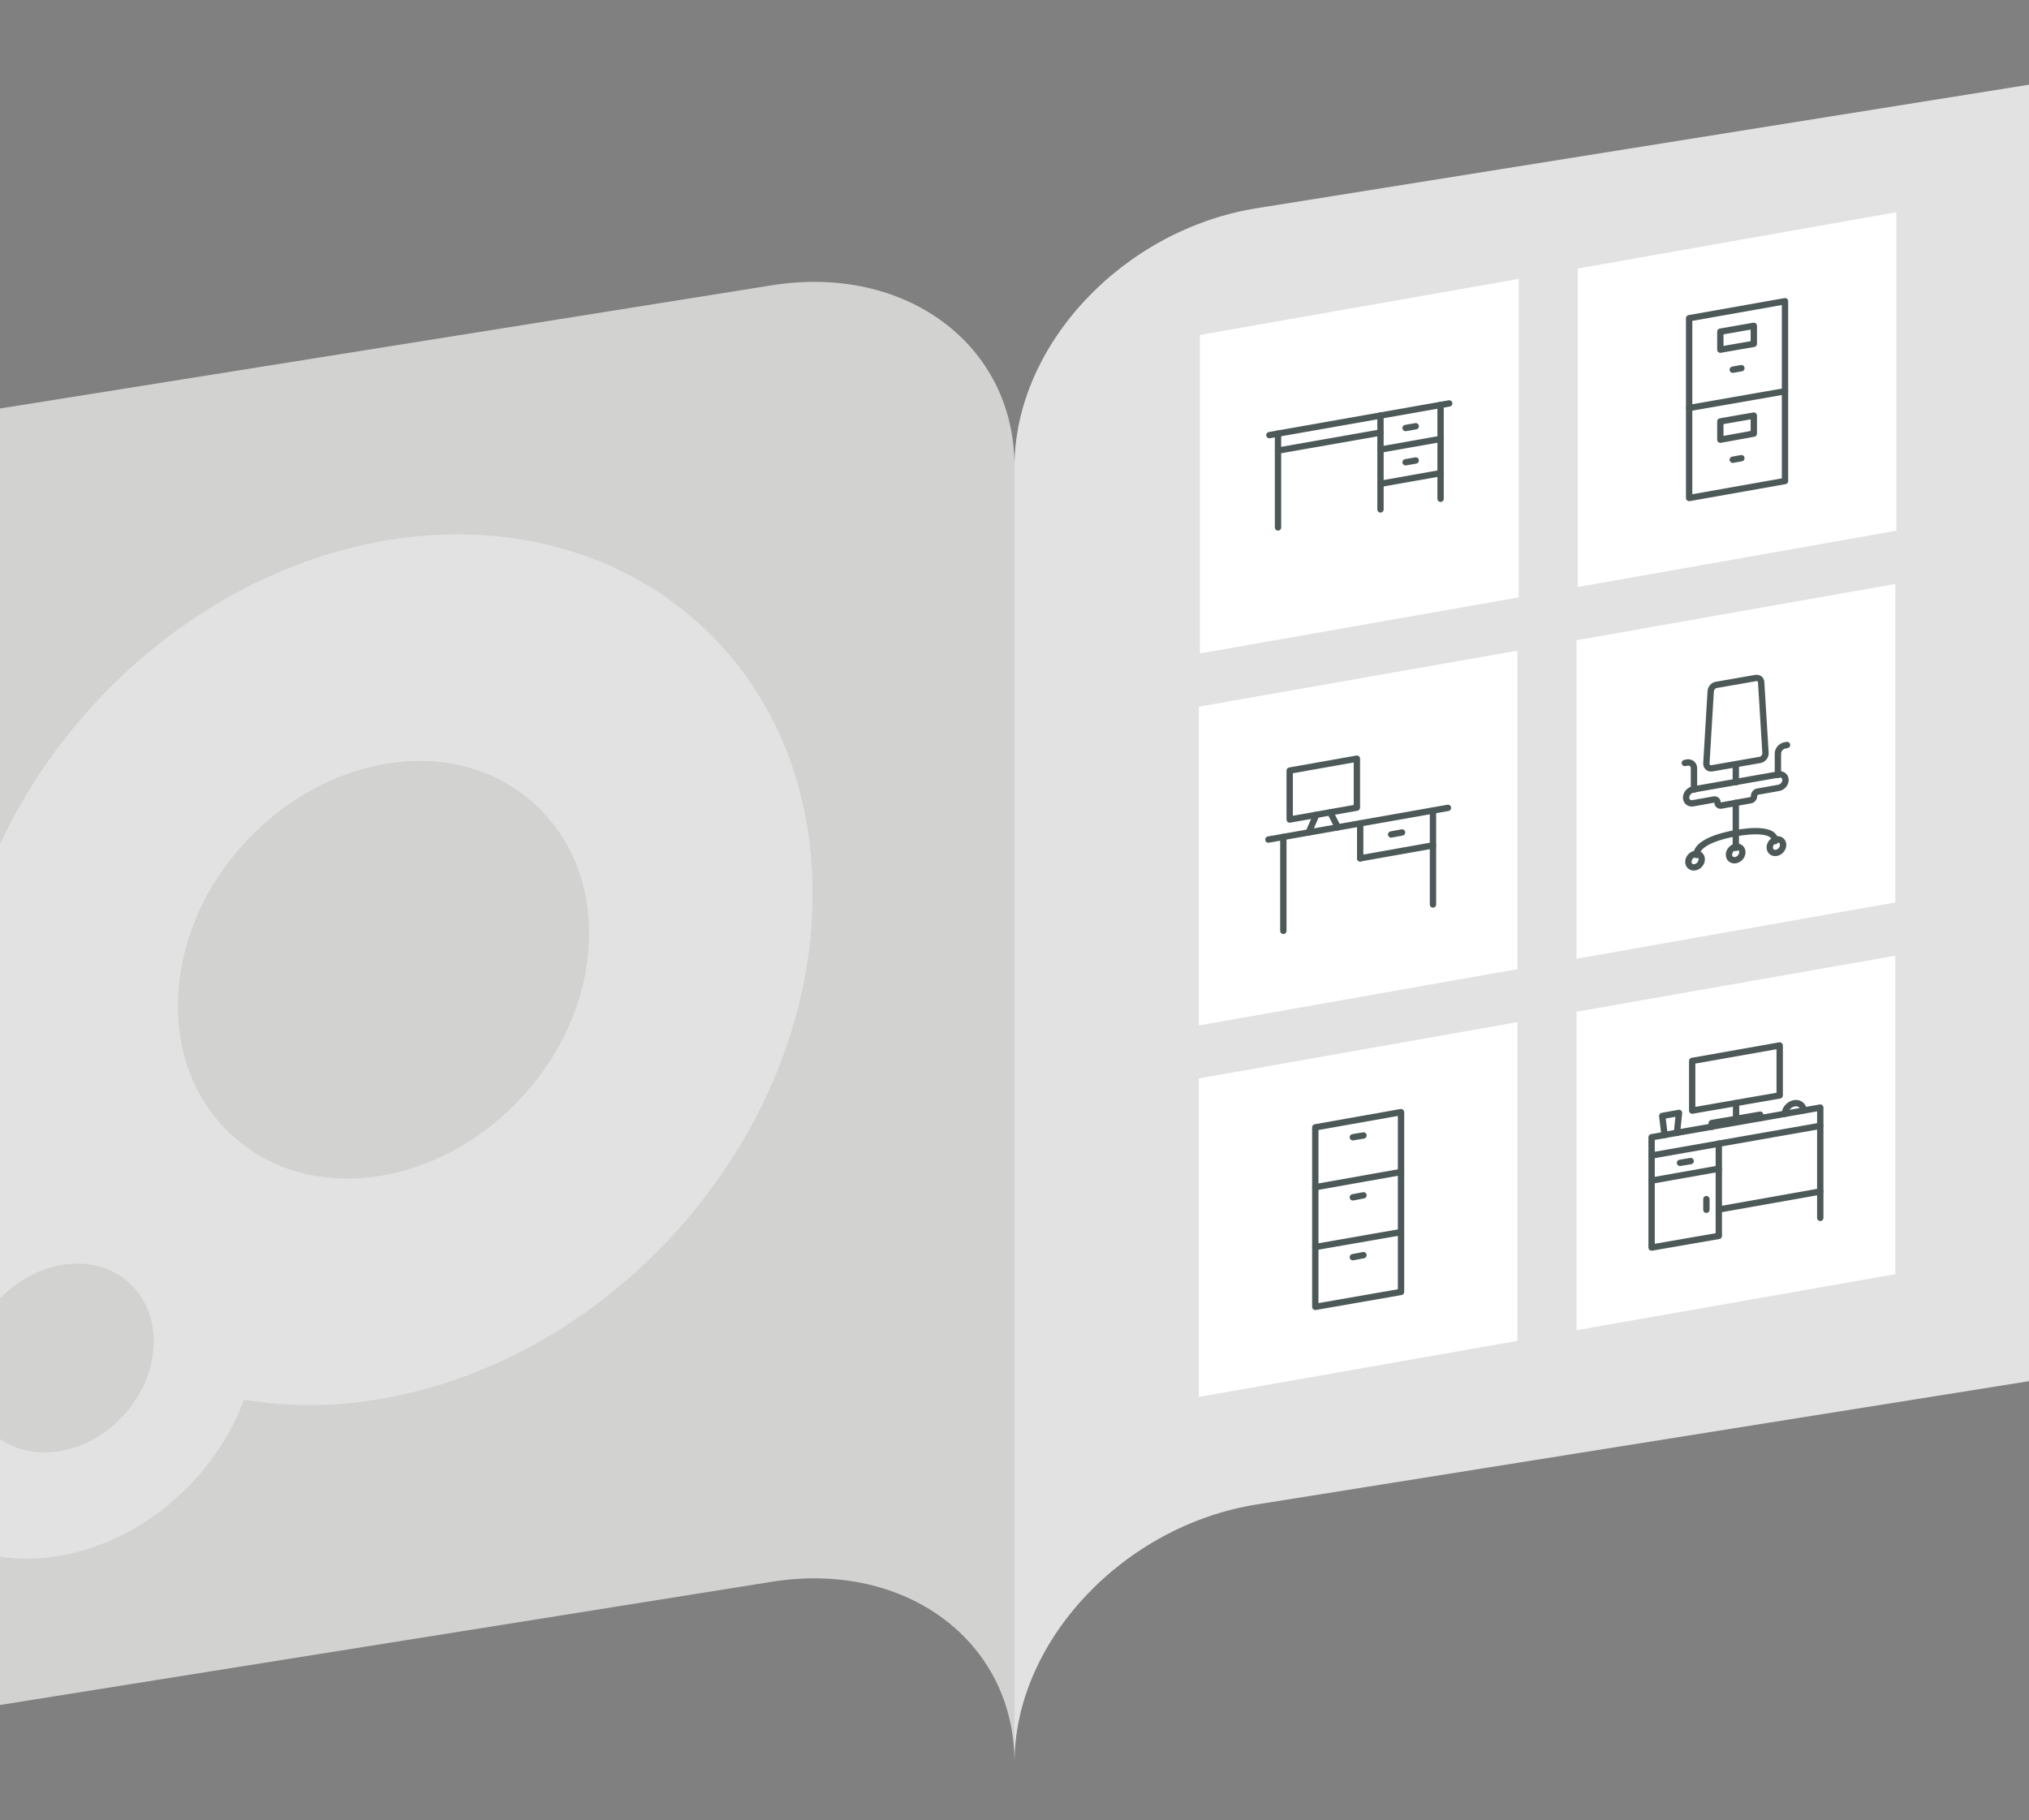 <!-- Generator: Adobe Illustrator 27.8.0, SVG Export Plug-In . SVG Version: 6.00 Build 0)  -->
<svg version="1.1" xmlns="http://www.w3.org/2000/svg" xmlns:xlink="http://www.w3.org/1999/xlink" x="0px" y="0px"
	 viewBox="0 0 800 717.8" style="enable-background:new 0 0 800 717.8;" xml:space="preserve">
<rect x="0" y="0" width="800" height="717.8" fill="#808080" stroke="none"/>
<style type="text/css">
	.st0{fill:#D2D2D1;}
	.st1{fill:#E2E2E2;}
	.st2{fill:#FFFFFF;}
	.st3{fill:none;stroke:#4D5958;stroke-width:2.5;stroke-linecap:round;stroke-linejoin:round;stroke-miterlimit:10;}
</style>
<g id="Layer_1">
	<g>
		<path class="st0" d="M304.4,112.5L0,161.1v511.3l304.4-48.6c52.8-8.4,95.6,23.5,95.6,71.4V183.9C400,136,357.2,104.1,304.4,112.5z
			"/>
		<path class="st1" d="M495.6,82.1L800,33.4v511.3l-304.4,48.6c-52.8,8.4-95.6,54.1-95.6,101.9V184C400,136.1,442.8,90.5,495.6,82.1
			z"/>
	</g>
	<g>
		<path class="st1" d="M274.8,245.2c-31.9-28.5-76.9-40.1-123.6-31.9c-43,7.6-84,31-115.5,65.9c-33,36.7-52.1,81.9-53.6,127.3
			c-0.8,22.6,2.9,44,10.5,63.1c-8,4.9-15.4,11.1-21.9,18.3c-15.2,16.9-24,37.7-24.7,58.7c-0.7,20.9,6.7,39.5,21,52.2
			c14.7,13.1,35.5,18.5,57,14.7c19.8-3.5,38.7-14.3,53.2-30.4c8.6-9.5,14.9-20.1,19-31.1c17.6,2.9,36.2,2.9,55-0.5
			c43-7.6,84-31,115.5-65.9c33-36.7,52.1-81.9,53.6-127.3S305.7,272.7,274.8,245.2z M49,557.9c-6.8,7.6-15.7,12.6-25,14.3
			c-10.3,1.8-19.8-0.6-26.8-6.9c-6.7-6-10.2-14.7-9.8-24.5c0.3-9.8,4.5-19.6,11.6-27.6c6.8-7.6,15.7-12.6,25-14.3
			c10.3-1.8,19.8,0.6,26.8,6.9C64.5,518.2,63.8,541.5,49,557.9z M232.2,370.9c-0.7,21.8-9.8,43.4-25.7,61
			c-15.1,16.7-34.7,27.9-55.3,31.6c-22.7,4-43.7-1.4-59.2-15.3C77.2,435,69.5,415.7,70.2,394c0.7-21.8,9.8-43.4,25.7-61
			c15.1-16.7,34.7-27.9,55.3-31.6c22.7-4,43.7,1.4,59.2,15.3C225.2,329.9,232.9,349.2,232.2,370.9z"/>
	</g>
	<g>
		<polygon class="st2" points="598.3,528.8 472.7,550.9 472.7,425.3 598.3,403.1 		"/>
		<polygon class="st2" points="747.3,502.5 621.6,524.6 621.6,399 747.3,376.9 		"/>
		<polygon class="st2" points="598.3,382.2 472.7,404.4 472.7,278.7 598.3,256.6 		"/>
		<polygon class="st2" points="747.3,355.9 621.6,378.1 621.6,252.5 747.3,230.3 		"/>
		<polygon class="st2" points="598.8,235.6 473.1,257.7 473.1,132.1 598.8,110 		"/>
		<polygon class="st2" points="747.7,209.3 622.1,231.5 622.1,105.9 747.7,83.7 		"/>
		<g>
			<line class="st3" x1="500.1" y1="331.1" x2="570.9" y2="318.6"/>
			<line class="st3" x1="506" y1="330.1" x2="506" y2="367.1"/>
			<line class="st3" x1="536.3" y1="324.7" x2="536.3" y2="338.5"/>
			<line class="st3" x1="565" y1="319.7" x2="565" y2="356.7"/>
			<path class="st3" d="M565,333.4"/>
			<path class="st3" d="M536.3,338.5"/>
			<line class="st3" x1="536.3" y1="338.5" x2="565" y2="333.4"/>
			<line class="st3" x1="548.5" y1="329.1" x2="552.8" y2="328.3"/>
			<polygon class="st3" points="535,318.5 508.5,323.2 508.5,303.9 535,299.2 			"/>
			<line class="st3" x1="524.5" y1="320.4" x2="527.5" y2="326.3"/>
			<line class="st3" x1="516" y1="328.3" x2="519" y2="321.3"/>
		</g>
		<g>
			<line class="st3" x1="500.5" y1="171.6" x2="571.4" y2="159.1"/>
			<line class="st3" x1="503.9" y1="171" x2="503.9" y2="208"/>
			<line class="st3" x1="544.3" y1="163.8" x2="544.3" y2="200.9"/>
			<line class="st3" x1="568" y1="159.7" x2="568" y2="196.7"/>
			<line class="st3" x1="503.9" y1="177.7" x2="544.3" y2="170.6"/>
			<line class="st3" x1="544.3" y1="177.3" x2="568" y2="173.1"/>
			<line class="st3" x1="544.3" y1="190.8" x2="568" y2="186.6"/>
			<line class="st3" x1="554.2" y1="168.8" x2="558.2" y2="168.1"/>
			<line class="st3" x1="554.2" y1="182.3" x2="558.2" y2="181.6"/>
		</g>
		<g>
			<path class="st3" d="M693.9,299.7L675,303c-1.3,0.2-2.3-0.7-2.2-2l1.7-28.4c0.1-1.2,1-2.3,2.2-2.5l15.5-2.7
				c1.2-0.2,2.2,0.5,2.2,1.7l1.7,27.8C696.2,298.2,695.2,299.5,693.9,299.7z"/>
			<path class="st3" d="M664.8,314.6L664.8,314.6c0,1.4,1.2,2.4,2.6,2.2l8.4-1.5c0.8-0.1,1.4,0.4,1.4,1.2l0,0c0,0.8,0.6,1.3,1.4,1.2
				l11.6-2.1c0.8-0.1,1.4-0.9,1.4-1.7l0,0c0-0.8,0.6-1.6,1.4-1.7l8.4-1.5c1.4-0.3,2.6-1.6,2.6-3.1l0,0c0-1.4-1.2-2.4-2.6-2.2
				l-34.1,6C665.9,311.8,664.8,313.1,664.8,314.6z"/>
			<line class="st3" x1="684.4" y1="301.4" x2="684.4" y2="308.5"/>
			<line class="st3" x1="684.4" y1="316.6" x2="684.4" y2="334.4"/>
			
				<ellipse transform="matrix(0.675 -0.738 0.738 0.675 -26.334 614.196)" class="st3" cx="684.4" cy="337" rx="2.9" ry="2.4"/>
			
				<ellipse transform="matrix(0.675 -0.738 0.738 0.675 -33.614 603.305)" class="st3" cx="668.4" cy="339.8" rx="2.9" ry="2.4"/>
			<path class="st3" d="M684.4,328.6c0,0-15.5,2.3-15.5,8.6"/>
			<path class="st3" d="M667.9,311.4v-8.5c0-1.4-1.2-2.4-2.6-2.2l-1,0.2"/>
			
				<ellipse transform="matrix(0.675 -0.738 0.738 0.675 -19.054 625.087)" class="st3" cx="700.5" cy="334.2" rx="2.9" ry="2.4"/>
			<path class="st3" d="M684.4,328.6c0,0,15.5-3.2,15.5,3.1"/>
			<path class="st3" d="M701,305.6v-8.5c0-1.4,1.2-2.8,2.6-3.1l1-0.2"/>
		</g>
		<g>
			<polygon class="st3" points="518.6,444.6 552.4,438.6 552.4,462.2 518.6,468.2 			"/>
			<polyline class="st3" points="552.4,462.2 552.4,485.9 518.6,491.8 518.6,468.2 			"/>
			<polyline class="st3" points="552.4,485.9 552.4,509.5 518.6,515.4 518.6,491.8 			"/>
			<line class="st3" x1="533.4" y1="448.5" x2="537.6" y2="447.8"/>
			<line class="st3" x1="533.4" y1="472.2" x2="537.6" y2="471.4"/>
			<line class="st3" x1="533.4" y1="495.8" x2="537.6" y2="495"/>
		</g>
		<g>
			<line class="st3" x1="662.4" y1="458.6" x2="666.6" y2="457.9"/>
			<line class="st3" x1="672.8" y1="472.9" x2="672.8" y2="477.1"/>
			<polygon class="st3" points="717.7,444 651.2,455.7 651.2,448.5 717.7,436.8 			"/>
			<line class="st3" x1="717.7" y1="480.3" x2="717.7" y2="444"/>
			<polygon class="st3" points="677.7,487.4 651.2,492 651.2,465.6 677.7,460.9 			"/>
			<line class="st3" x1="651.2" y1="455.7" x2="651.2" y2="465.6"/>
			<line class="st3" x1="677.7" y1="460.9" x2="677.7" y2="451"/>
			<line class="st3" x1="677.7" y1="477" x2="717.7" y2="469.9"/>
			<polygon class="st3" points="701.7,432 667.2,438 667.2,418.4 701.7,412.3 			"/>
			<polyline class="st3" points="694,441 694,439.6 674.9,442.9 674.9,444.4 			"/>
			<polyline class="st3" points="656.3,447.6 655.4,440.1 662,438.9 661.2,446.8 			"/>
			<line class="st3" x1="684.5" y1="441.2" x2="684.5" y2="435"/>
			<path class="st3" d="M703.7,439.3c0-1.9,1.7-3.8,3.7-4.2s3.7,0.9,3.7,2.8"/>
		</g>
		<g>
			<polygon class="st3" points="703.8,154.3 666,160.9 666,125.5 703.8,118.8 			"/>
			<polygon class="st3" points="691.5,135.6 678.3,137.9 678.3,130.8 691.5,128.5 			"/>
			<line class="st3" x1="686.6" y1="145.2" x2="683.2" y2="145.8"/>
			<polyline class="st3" points="703.8,154.3 703.8,189.7 666,196.4 666,160.9 			"/>
			<polygon class="st3" points="691.5,171 678.3,173.4 678.3,166.2 691.5,163.9 			"/>
			<line class="st3" x1="686.6" y1="180.7" x2="683.2" y2="181.3"/>
		</g>
	</g>
</g>
<g id="Laag_2">
</g>
</svg>
